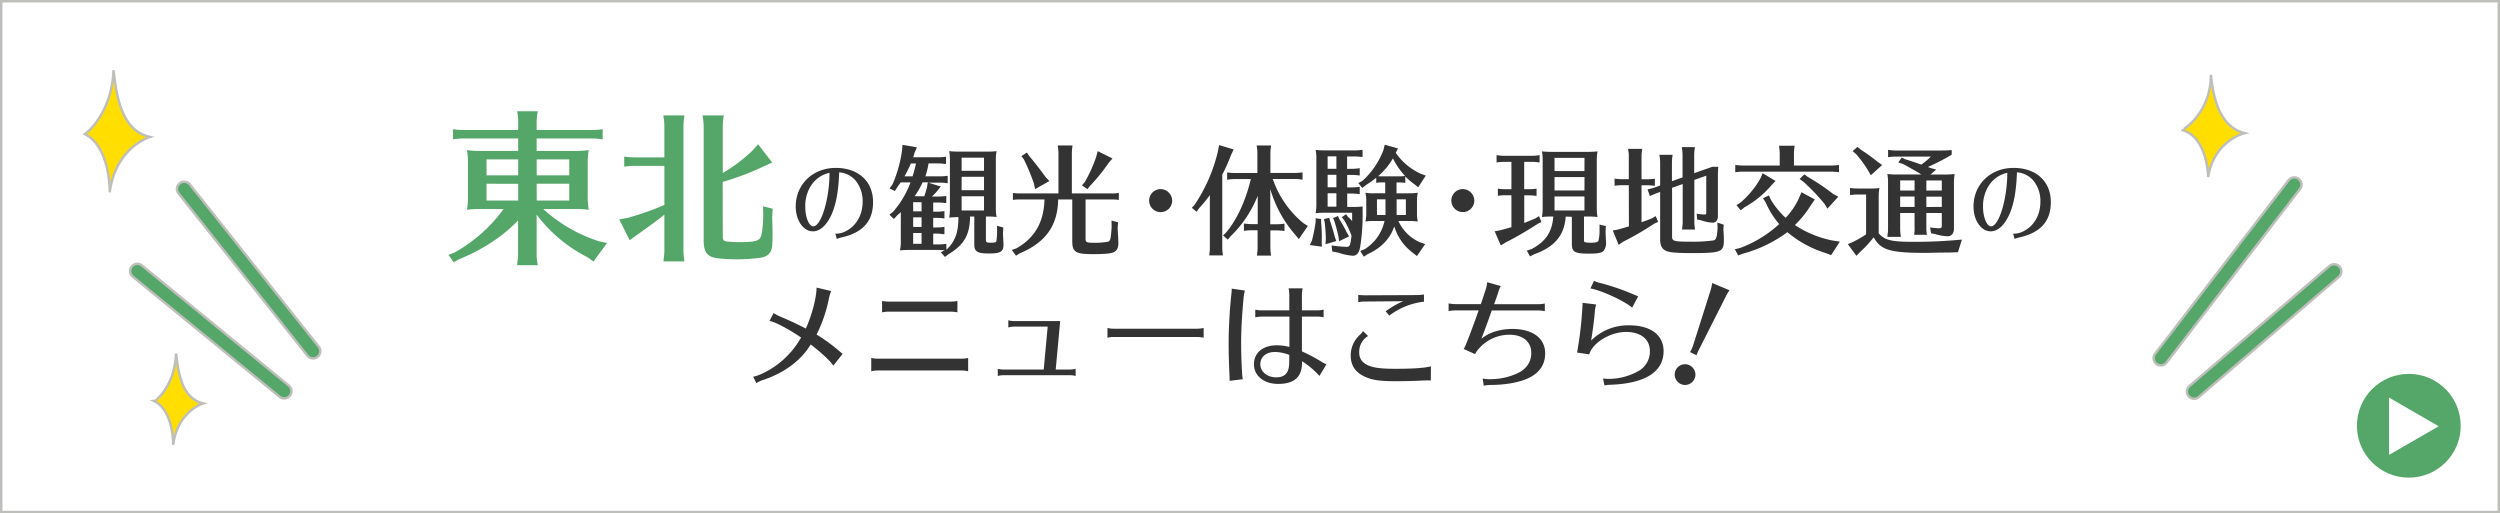 <svg xmlns="http://www.w3.org/2000/svg" viewBox="0 0 1018 209"><rect x="0" y="0" width="1018" height="209" fill="#808080" stroke="none"/><defs><style>.cls-1,.cls-6{fill:#fff;}.cls-1,.cls-2,.cls-3{stroke:#bebebb;stroke-miterlimit:10;}.cls-2,.cls-4{fill:#55a669;}.cls-3{fill:#ffde00;}.cls-5{fill:#333;}</style></defs><title>アートボード 43</title><g id="activity_bn"><rect class="cls-1" x="0.5" y="0.5" width="1017" height="208"/><path class="cls-2" d="M115.72,162.23a2.93,2.93,0,0,1-1.86-.67L54.14,112.7a2.94,2.94,0,1,1,3.72-4.55L117.59,157a2.94,2.94,0,0,1-1.87,5.22Z"/><path class="cls-2" d="M127.49,145.94a2.94,2.94,0,0,1-2.3-1.11L72.7,78.77a2.94,2.94,0,0,1,4.61-3.66l52.48,66.06a2.94,2.94,0,0,1-2.3,4.77Z"/><path class="cls-2" d="M879.88,148.78a2.9,2.9,0,0,1-1.79-.6,3,3,0,0,1-.54-4.13l54.29-70.58a2.94,2.94,0,1,1,4.66,3.58l-54.29,70.59A2.93,2.93,0,0,1,879.88,148.78Z"/><path class="cls-2" d="M893.45,162.36a2.94,2.94,0,0,1-1.91-5.17l57-48.87a2.94,2.94,0,1,1,3.83,4.47l-57,48.86A2.93,2.93,0,0,1,893.45,162.36Z"/><path class="cls-3" d="M71.71,143.94c.88,7.84,2.33,18.3,11,20.33,0,0-10.45,3.2-12.2,16.85,0,0,.29-13.65-7.55-17.72C63,163.4,71.13,157.59,71.71,143.94Z"/><path class="cls-3" d="M900.27,30.5c.83,7.77,2.91,21,13.73,23.72,0,0-12.48,2.92-14.84,17.9,0,0-.14-16.23-10.55-19.15C888.61,53,900.27,46.32,900.27,30.5Z"/><path class="cls-3" d="M46.24,28.59C47.41,39.07,49.35,53.05,61,55.77c0,0-14,4.27-16.31,22.53,0,0,.39-18.26-10.1-23.69C34.59,54.61,45.47,46.84,46.24,28.59Z"/><path class="cls-4" d="M194.81,85.1a30.9,30.9,0,0,0-4.66.34,31.22,31.22,0,0,0,.41-5.81V66.25a29.19,29.19,0,0,0-.41-5.13,34.21,34.21,0,0,0,5.61.34H211V56.39H189a29.12,29.12,0,0,0-4.52.34V52.61a30.16,30.16,0,0,0,4.52.33h22V49.77a22.15,22.15,0,0,0-.41-4.46H219a21.28,21.28,0,0,0-.48,4.46v3.17h22.36a28.61,28.61,0,0,0,4.53-.33v4.12l-.75-.07-.94-.14c-.74-.06-1.69-.13-2.84-.13H218.52v5.07h15.67a35.28,35.28,0,0,0,5.54-.34,32.08,32.08,0,0,0-.4,5.81V80.84a30.33,30.33,0,0,0,.4,4.6,33.75,33.75,0,0,0-5.54-.34h-13a61.63,61.63,0,0,0,22.57,13.1l3.44.75-5.54,7.56-2.29-1.69A59.61,59.61,0,0,1,218.52,87.4v16.14A21.83,21.83,0,0,0,219,108h-8.45l.07-.34.13-1.35a16.61,16.61,0,0,0,.21-2.77V89.76c-6.29,6.55-14.26,11.82-24.32,15.94l-1.89,1.08-2.16-3,2.36-.88A62,62,0,0,0,205.08,85.1H194.81ZM211,71.39V64.9H198.12v6.49Zm0,3.44H198.12v6.82H211Zm7.56-3.44h13.24V64.9H218.52Zm0,10.26h13.24V74.83H218.52Z"/><path class="cls-4" d="M270.53,87.4c-2.7,2.16-3.24,2.63-8.71,6.48l-.88.68-1.82,1.28-2.71,2-4.25-8.51,3.38-.61a111.45,111.45,0,0,0,15-5.27V67.53H258.71a29.33,29.33,0,0,0-4.53.34V63.75a30.48,30.48,0,0,0,4.53.34h11.82V51.53c0-1-.07-1.69-.13-2.57l-.21-1.28-.06-.68h8.58a29.51,29.51,0,0,0-.41,4.53v50.39a28.2,28.2,0,0,0,.41,4.52h-8.58l.06-.33.14-1.35a18.12,18.12,0,0,0,.2-2.84Zm23.78,8.71c0,1.42.27,1.89,1.15,2.16a46.14,46.14,0,0,0,5.81.34c5.33,0,7.56-.47,8.31-1.76s1.08-4.46,1.21-9L310.72,84l3.92,1-.2,3.31c.07,3.1.14,4.66.14,6,0,5.06-.07,5.94-.41,7.23-.61,1.89-1.89,2.9-4.19,3.37a72.14,72.14,0,0,1-10.06.68c-2.17,0-3.85-.07-6.22-.27-5.47-.34-7.16-2.1-7.16-7.57V51.53a22.59,22.59,0,0,0-.27-3.25c-.07-.47-.13-.67-.2-1.28h8.64a30.46,30.46,0,0,0-.4,4.53V70.44a64.22,64.22,0,0,0,12.16-9.19l2.23-2.5,5.74,7.43-3,1.35a114,114,0,0,1-17.16,6.56Z"/><path class="cls-5" d="M340.16,95.16a8.78,8.78,0,0,0,4.62-1.22c4.07-2.22,6.48-6.59,6.48-11.8a13.12,13.12,0,0,0-3-8.77,9.73,9.73,0,0,0-6.55-3.19c-.26,7.7-1.29,13.29-3.29,17.58-2,4.14-4.55,6.44-7.4,6.44-3.89,0-7-4.44-7-10.07,0-9.06,6.92-15.76,16.32-15.76,9.18,0,15.17,5.48,15.17,13.91,0,7.81-4.14,12.44-12.84,14.4a10.06,10.06,0,0,0-1.92.63Zm-10-19.43a15.47,15.47,0,0,0-2.26,8.44c0,4.26,1.52,8,3.26,8,3.22,0,6.62-11.17,6.62-21.79A11.78,11.78,0,0,0,330.17,75.73Z"/><path class="cls-5" d="M401.85,61.73a26.21,26.21,0,0,0,3.95-.19,20.28,20.28,0,0,0-.29,4.05V85.18a20.36,20.36,0,0,0,.29,3.18,29.35,29.35,0,0,0-3.18-.19h-1.16v9.5c0,1,.29,1.16,2,1.16s2.12-.14,2.27-.67A25.08,25.08,0,0,0,406,94.3V91.93l2.56.73-.14,2.07,0,.87c.15,2.56.2,3.47.2,4,0,2.9-1.16,3.62-6,3.62-4.64,0-5.89-.77-5.89-3.66V88.17H395c-.05,7.43-2.41,11.53-8.83,15.39l-1.4,1.06-1.68-1.93,1.68-.77-.33,0-.34-.05c-.48,0-1.21-.09-2-.09h-12.3a28.73,28.73,0,0,0-3.33.19,17.35,17.35,0,0,0,.34-4.1V86.38c-.29.29-.63.58-1.5,1.35L364,89.18l-1.83-1.78,1.54-1.21a38.54,38.54,0,0,0,7.05-11.92h-4c-.29.44-.58.82-1.35,1.88l-1,1.65-2.18-1.07,1.16-1.59a50.94,50.94,0,0,0,3.91-13.85l.19-2.31L373.38,60l-1,2.27c-.25.91-.34,1.16-.53,1.78H382a20.75,20.75,0,0,0,3.23-.24v2.94l-.53,0-.68-.1c-.53-.05-1.2-.1-2-.1h-3.91a32.71,32.71,0,0,1-1.3,5.26h6a18.31,18.31,0,0,0,3.09-.24v3l-.48,0a15,15,0,0,0-2.61-.2h-4.82l5.11,1.6-1.54,1.83-.2.29a22.29,22.29,0,0,1-1.88,1.93h2.65a19.86,19.86,0,0,0,3.19-.24v2.89l-.53,0-.68-.09c-.53-.05-1.16-.1-2-.1H380v3.72h1.35a20.66,20.66,0,0,0,3.23-.24v2.94l-.53,0-.67-.1c-.53,0-1.21-.09-2-.09H380v3.9h1.4a18.59,18.59,0,0,0,3.18-.24v3l-.24,0-1-.1a11.19,11.19,0,0,0-2-.14H380v4.39h2.12a20.86,20.86,0,0,0,3.24-.24v2.41c3.52-3.24,4.87-6.85,4.92-13.27a34.61,34.61,0,0,0-3.77.19,21.75,21.75,0,0,0,.29-4V65.06a18.6,18.6,0,0,0-.29-3.52,34.35,34.35,0,0,0,4,.19Zm-30.93,4.82a51.51,51.51,0,0,1-2.61,5.26h3.28a50.46,50.46,0,0,0,1.4-5.26Zm.92,15.78v3.72h3.42V82.33Zm0,10.08h3.42v-3.9h-3.42Zm0,6.86h3.42V94.88h-3.42Zm4.53-19.35.1-.34a32,32,0,0,0,1-3.33l.34-2h-2.12a34.33,34.33,0,0,1-3.24,5.65Zm24.32-15.73h-9.12v5.36h9.12ZM391.57,72v5.45h9.12V72Zm0,7.91v5.79h9.12V79.92Z"/><path class="cls-5" d="M415.6,81.22a16.62,16.62,0,0,0-3.14.19V78.57a20.48,20.48,0,0,0,3.14.19H431V62.45c0-.62-.05-1.2-.1-1.78l-.15-1,0-.43h6a19.89,19.89,0,0,0-.29,3.18V78.76h16a16.25,16.25,0,0,0,3.13-.19v2.84a16.86,16.86,0,0,0-2.55-.19h-11v16c0,1.45.44,1.64,3.67,1.64a28.66,28.66,0,0,0,5.45-.43c1-.29,1.21-1.31,1.5-6l-.05-2.6,2.65.67L455.11,93c.15,2.55.29,5.11.29,6,0,2.07-.67,3.23-2.17,3.81-1.21.48-3.76.67-8.3.67-6.95,0-8.3-.86-8.3-5.26v-17h-5.74c-.19,10.66-5.11,17.51-15.58,21.91l-1.6,1L412,101.78l1.83-.63c7.53-4.25,11.24-10.67,11.48-19.93ZM419,63.42c2.22,2.6,4.3,5.26,6.71,8.59l1.59,1.73L421.48,77,421,74.71a82.51,82.51,0,0,0-4.1-9.85l-1-1.3,2.27-1.45Zm34,1.11-1.59,1.83a71.88,71.88,0,0,1-7.63,9.41l-1,1.25-2.22-1.54,1.16-1.35a55.11,55.11,0,0,0,4.68-10.37l.58-2.22Z"/><path class="cls-5" d="M477.31,81.66A4.69,4.69,0,1,1,472.62,77,4.79,4.79,0,0,1,477.31,81.66Z"/><path class="cls-5" d="M497.71,100.86A15.63,15.63,0,0,0,498,104h-5.64a16.58,16.58,0,0,0,.29-3.18V79.44a48,48,0,0,1-4.3,5.25l-1.11,1.55-1.93-1.64,1.11-1.16a66.59,66.59,0,0,0,9.56-22l.43-2.36,5.94,1.78-1.07,2.27a77.1,77.1,0,0,1-3.57,8Zm19.54-9.55h2.61a18.75,18.75,0,0,0,3.18-.25v3l-.53-.05-.67-.1c-.53,0-1.16-.09-2-.09H517.3v7.09a20.35,20.35,0,0,0,.29,3.18H511.8l.05-.24.1-1a13.16,13.16,0,0,0,.14-2V93.77h-2.56a19.85,19.85,0,0,0-3,.24v-3a20.6,20.6,0,0,0,3,.25h2.61V79.73a47.46,47.46,0,0,1-11.05,16.5l-1.16,1.35-1.88-1.69,1.21-1.21c4.34-5.06,8-13,10.08-21.76h-6.42a16.79,16.79,0,0,0-3.23.29v-3a22.08,22.08,0,0,0,3.23.24H512v-8c0-.62,0-1.2-.09-1.78l-.15-1-.05-.43h5.89a19.89,19.89,0,0,0-.29,3.18v8h9.84a20.86,20.86,0,0,0,3.24-.24v3a17.42,17.42,0,0,0-3.24-.29h-8.92l.29.68a40,40,0,0,0,12.25,17.32L532.55,92l-3.67,5.36-1.35-1.64a49.35,49.35,0,0,1-10.28-18.77Z"/><path class="cls-5" d="M538,89.18l-.05,1.35c.2,1.93.29,4.06.29,5.79,0,.39,0,1.21-.05,2.13l.1,2-4.92-.67.87-1.88a69.08,69.08,0,0,0,1.49-7.53v-1.5ZM550.5,68.73a18.83,18.83,0,0,0,3.18-.25v3a19.4,19.4,0,0,0-3.18-.24h-1.93v5.06h1.88a20.75,20.75,0,0,0,3.23-.24V79l-.53,0-.68-.09c-.53,0-1.2-.1-2-.1h-1.88v5.45h2.17a31,31,0,0,0,4.1-.19v1.74a85.61,85.61,0,0,1-1,14.81c-.44,2.36-1.4,3.52-3,3.52a23.45,23.45,0,0,1-6-1.3l-2.36-.43-.29-2.46a57.42,57.42,0,0,0,6.13.57c1.3,0,1.54-.57,2-4.58l-.67-1.69a38.69,38.69,0,0,0-2.41-4.73l-.87-1.06,1.73-1.25.68,1A23.06,23.06,0,0,1,550.59,90V89l0-.87v-1.5H539.06a26.9,26.9,0,0,0-3.33.2,20.94,20.94,0,0,0,.29-4V65a19.47,19.47,0,0,0-.29-3.95,34.35,34.35,0,0,0,4,.19h11.91a19.86,19.86,0,0,0,3.19-.24V63.9l-.53,0-.68-.09c-.53,0-1.16-.1-2-.1h-3.08v5.07ZM541.67,90.2c.62,1.83,1.4,4.39,1.88,6.27l.58,1.69-4.39,1.3.14-2c0-1.93-.14-3.71-.43-6.8l-.34-1.45,2.17-.53Zm2.51-26.54h-3.57v5.07h3.57Zm-3.57,7.53v5.06h3.57V71.19Zm0,7.52v5.45h3.57V78.71Zm4.82,10.62a46.22,46.22,0,0,1,3,5.4l.92,1.5-4.06,2-.29-2a61.52,61.52,0,0,0-1.64-6.13l-.53-1.31,2-.82ZM573.7,78.71a22.39,22.39,0,0,0,3.62-.24A15.75,15.75,0,0,0,577,81.9v5a12.69,12.69,0,0,0,.34,3.29,26.75,26.75,0,0,0-3.62-.2h-4.29a17.15,17.15,0,0,0,8.73,8.64l2.17.77-3.37,4.87-1.79-1.44a20.8,20.8,0,0,1-7.43-10.67c-1.54,4.88-5.35,8.88-10.76,11.29l-1.64,1.07-1.45-2.32,1.89-.77a18.11,18.11,0,0,0,8-11.44H559a21.37,21.37,0,0,0-3,.2,12.87,12.87,0,0,0,.34-3.29V81.7a11.41,11.41,0,0,0-.38-3.23,18.21,18.21,0,0,0,3.52.24h4.58V74.27h-1.4a11.85,11.85,0,0,0-2.26.2V72.39a42.69,42.69,0,0,1-4.15,2.94l-1.55,1.21-1.59-2,1.64-.87a32.16,32.16,0,0,0,8.54-12.45l.58-2.27,5.4,1.5-.91,1.78a24.64,24.64,0,0,0,10.22,8.54l2,.73-3.09,4.77-1.69-1.35a26.26,26.26,0,0,1-3.57-3.09v2.66a12.82,12.82,0,0,0-2.36-.2h-1.21v4.44Zm-13,2.46v6.37h3.47V81.17Zm9.26-9.36a10.07,10.07,0,0,0,2.17-.19,29.28,29.28,0,0,1-4.92-7.14,28.64,28.64,0,0,1-6,7.24,7.8,7.8,0,0,0,1.49.09Zm2.51,15.73V81.17h-3.76v6.37Z"/><path class="cls-5" d="M600.34,81.66A4.68,4.68,0,1,1,595.66,77,4.74,4.74,0,0,1,600.34,81.66Z"/><path class="cls-5" d="M620.68,90.78c1.49-.58,3.17-1.25,4.61-1.88l1.39-.91,1,2.45-1.39.62A148.88,148.88,0,0,1,613,98.79l-1.87,1.15-2.5-5.76,2.11-.38c1.87-.48,2.07-.53,4.71-1.3v-13h-2.36a20.69,20.69,0,0,0-3.16.24V76.81a21.13,21.13,0,0,0,3.16.24h2.36V65.91h-2.88a20.72,20.72,0,0,0-3.17.24v-3a16.68,16.68,0,0,0,3.17.29h11.18a16.16,16.16,0,0,0,3.17-.29v3l-.53-.05-.67-.09c-.53-.05-1.15-.1-2-.1h-3.07V77.05h1.82a20.54,20.54,0,0,0,3.22-.24v2.92l-.53,0-.67-.1c-.53,0-1.2-.1-2-.1h-1.82Zm16.9-2.6-.05.43c-.67,7.4-4.61,12-12.82,14.93l-1.68.87-1.34-2.35,1.92-.63c5.76-3,8.45-7,8.88-13.25H631a29.66,29.66,0,0,0-3.12.19,22.34,22.34,0,0,0,.29-4.08V65.19a18.59,18.59,0,0,0-.29-3.55,32.77,32.77,0,0,0,3.89.19H646.5a34.55,34.55,0,0,0,4-.19,20.3,20.3,0,0,0-.29,4.08V85.16a20.61,20.61,0,0,0,.29,3.21,25.12,25.12,0,0,0-4-.19H645v9.41c0,.77.09,1,.52,1.06a12.59,12.59,0,0,0,2.17.19c1.87,0,2.88-.24,3.16-.72a15.34,15.34,0,0,0,.48-4.27v-2.4l2.6.62-.15,2.11v.39l.19,4a5.12,5.12,0,0,1-1,3.6c-.82.82-2.31,1.11-6,1.11-5.76,0-6.91-.68-6.91-4v-11Zm7.63-23.9H633v5.37h12.19Zm0,7.82H633v5.47h12.19ZM633,80v5.71h12.19V80Z"/><path class="cls-5" d="M663.25,75.41h-2.64a20.69,20.69,0,0,0-3.16.24V72.73a21.13,21.13,0,0,0,3.16.24h2.64V63.85c0-.68,0-1.2-.09-1.83l-.15-.91,0-.48h5.71a21.14,21.14,0,0,0-.29,3.22V73h2.26a19.7,19.7,0,0,0,3.17-.24v2.92a20.54,20.54,0,0,0-3.17-.24h-2.26V90.49l2.45-.87c.62-.24.82-.33,1.73-.67L674.2,88l1,2.35-1.58.72a124.32,124.32,0,0,1-12.73,7.39l-1.77,1.25-2.4-5.85,2.11-.39c1.92-.53,2.69-.77,4.46-1.29ZM680.87,96.2c0,2,.58,2.21,7.59,2.21a59.7,59.7,0,0,0,9.36-.53c1-.29,1.39-1.39,1.58-5l-.09-2.26,2.59.87-.15,1.92a48.36,48.36,0,0,1,.2,5.33c-.24,3.84-1.64,4.32-13,4.32-6.81,0-9.55-.29-10.94-1.11s-2-2.21-2-4.51V78.15l-1.82.67-2.36,1-.95-2.69,2.44-.62,2.69-1V66.24c0-.67-.05-1.19-.09-1.82l-.15-.91-.05-.48h5.38a20.65,20.65,0,0,0-.29,3.21v7.54l4.32-1.53V63.08c0-.68-.05-1.16-.09-1.78l-.15-.91-.05-.48h5.33a21.14,21.14,0,0,0-.29,3.17v7.44l7.3-2.59h2.5c-.1,1.44-.15,2.11-.15,3.21v16.8c0,1.73-.81,2.74-2.2,2.74a18.44,18.44,0,0,1-4.76-1l-1.49-.29L690.9,87a20,20,0,0,0,3.08.34c.72,0,.81-.1.81-.87V71.53l-4.85,1.72v17a20.19,20.19,0,0,0,.29,3.21H684.9l.05-.24.1-1a13.1,13.1,0,0,0,.14-2V74.93l-4.32,1.54Z"/><path class="cls-5" d="M737.46,83.43a42,42,0,0,1-6.57,8.21A42.33,42.33,0,0,0,746.54,98l2.64.39-3.55,5.52-2.07-.82a44.92,44.92,0,0,1-15.74-8.54,54.52,54.52,0,0,1-18.05,8.73l-2,.72-1.34-2.49,2.25-.58a48,48,0,0,0,15.8-9.69,36.1,36.1,0,0,1-5.52-8.84l-1.06-1.68,2.4-1.15.82,1.78a32.06,32.06,0,0,0,6,7.34,29.18,29.18,0,0,0,5.33-7.82l1.11-2.6L739,81.22ZM724.7,62.55c0-.63-.05-1.2-.1-1.78l-.14-1-.05-.43h6.38a19.7,19.7,0,0,0-.29,3.17V67.4h15.13a20.51,20.51,0,0,0,3.21-.24v2.93l-.53,0-.67-.1c-.53,0-1.2-.09-2-.09H709.81a19.66,19.66,0,0,0-3.21.24V67.16a21.83,21.83,0,0,0,3.21.24H724.7ZM723,73.69l-1.64,1.72a40.29,40.29,0,0,1-11,9l-1.53,1.25-1.73-2.12,1.68-1.1a36.35,36.35,0,0,0,8.06-9.79l.91-2.11Zm13.15-1.64A87.69,87.69,0,0,1,746.49,79l2.06,1.1-4.41,4.85L742.94,83a83.56,83.56,0,0,0-8.4-8.83l-1.73-1.3L734.73,71Z"/><path class="cls-5" d="M789.83,102.87c-1.92,0-3.84.1-5.61.1-14.64,0-18.29-1.11-21.27-6.34a43.35,43.35,0,0,1-5.47,5.91l-1.54,1.63-3.5-4.75,2-.87a40.94,40.94,0,0,0,5.43-3.12V79.21h-3.36a19.29,19.29,0,0,0-3.17.24V76.52a20.37,20.37,0,0,0,3.17.24h4.85a26.61,26.61,0,0,0,3.93-.19,22.43,22.43,0,0,0-.28,4.22V95c2.35,2.74,5.18,3.46,13.44,3.46a197.38,197.38,0,0,0,20.45-.91l-1.64,5.18c-1,0-1.15,0-3.07.1l-1.58,0ZM757.81,61a75.33,75.33,0,0,1,6.77,4.9l1.83,1.3-4.61,4.17-1.15-2a47.07,47.07,0,0,0-4.8-6.57l-1.44-1.25,1.92-1.73Zm26.6,31.45a15.81,15.81,0,0,0,.24,3.16h-5.23a14.23,14.23,0,0,0,.19-3.16V86.74h-5.86v6.48a20.2,20.2,0,0,0,.29,3.22h-5.52l.05-.24.09-1a11.9,11.9,0,0,0,.15-2V74.31a18.07,18.07,0,0,0-.29-3.46,31.73,31.73,0,0,0,4,.2h9.84l-.52-.34c-1.64-1-2.74-1.63-5.52-3.17l-1.44-.77L773,66.15l1.39-2,1.35.68,1.1.33c2.16.72,2.79.91,4.71,1.59l.81.28a30.69,30.69,0,0,0,3.89-3.26H772a20.72,20.72,0,0,0-3.17.24V61a16.68,16.68,0,0,0,3.17.29H788.1c3,0,4.81,0,6.63-.19V63a89.16,89.16,0,0,1-9.7,5c.15,0,.43.2,1,.39l2.4.67-2.35,2h5.86a31.22,31.22,0,0,0,4-.2,20.48,20.48,0,0,0-.29,4V93.22c0,1.78-1.05,3-2.59,3a20.91,20.91,0,0,1-5.09-.91L786.33,95l-.39-2.4a26.23,26.23,0,0,0,3.7.34c.82,0,1.06-.24,1.06-1.21v-5h-6.29Zm-4.8-19h-5.86v4.13h5.86Zm0,6.58h-5.86v4.22h5.86Zm4.8-2.45h6.29V73.49h-6.29Zm6.29,6.67V80.07h-6.29v4.22Z"/><path class="cls-5" d="M819.75,95.16a8.84,8.84,0,0,0,4.63-1.22c4.07-2.22,6.47-6.59,6.47-11.8a13.12,13.12,0,0,0-3-8.77,9.73,9.73,0,0,0-6.55-3.19c-.26,7.7-1.29,13.29-3.29,17.58-2,4.14-4.55,6.44-7.4,6.44-3.89,0-7-4.44-7-10.07,0-9.06,6.92-15.76,16.32-15.76,9.18,0,15.17,5.48,15.17,13.91,0,7.81-4.14,12.44-12.84,14.4a10.3,10.3,0,0,0-1.92.63Zm-10-19.43a15.47,15.47,0,0,0-2.26,8.44c0,4.26,1.52,8,3.26,8,3.22,0,6.62-11.17,6.62-21.79A11.78,11.78,0,0,0,809.76,75.73Z"/><path class="cls-5" d="M315,127.48a15.27,15.27,0,0,0,3,1.54c4.37,1.87,6.67,3,10.13,4.75,2.5-5.43,4.37-12.67,4.37-16.66l5.95,1.39a17,17,0,0,0-1,3.46,57,57,0,0,1-4.94,14.26,70.62,70.62,0,0,1,8.54,6.14c1.39,1.2,1.63,1.35,2.07,1.73l-3.8,4.8c-1.34-2-4.46-4.94-9.21-8.64-3.84,6.53-11,11.81-19.88,14.64A12.94,12.94,0,0,0,308,156l-1.34-2.64c.72.05,3-.82,5.14-1.92a35.46,35.46,0,0,0,14.4-14c-5.23-3.56-11-6.58-12.87-6.72Z"/><path class="cls-5" d="M394.23,151.19a10.59,10.59,0,0,0-2.69-.33H357.45a10.78,10.78,0,0,0-2.68.33v-5.42a14,14,0,0,0,2.68.29h34.09a14.55,14.55,0,0,0,2.69-.29Zm-4.37-24a14.55,14.55,0,0,0-2.69-.29h-25.3a14.91,14.91,0,0,0-2.69.29v-4.65a14,14,0,0,0,2.69.28h25.3a14.38,14.38,0,0,0,2.69-.28Z"/><path class="cls-5" d="M412.94,133a8.93,8.93,0,0,0-2.35.34v-2.93a8.42,8.42,0,0,0,2.35.33h18.77l-1.82,19.73h5.76a10.85,10.85,0,0,0,2.35-.28v2.92a8.13,8.13,0,0,0-2.35-.33h-27a8.17,8.17,0,0,0-2.35.33v-2.92a10.51,10.51,0,0,0,2.35.28H425L426.62,133Z"/><path class="cls-5" d="M490.13,137.51a14.23,14.23,0,0,0-2.54-.28H453.5a7.23,7.23,0,0,0-2.54.33v-4a11.24,11.24,0,0,0,2.54.29h34.09a15.32,15.32,0,0,0,2.54-.29Z"/><path class="cls-5" d="M500.69,155.08c0-.91,0-1-.05-2.45-.19-3.55-.34-9.16-.34-12.67,0-6.19.39-13.25,1.06-19.73a18.57,18.57,0,0,0,.19-2.69l5.38.77a16.21,16.21,0,0,0-.48,2.4c-.72,7.59-1.06,13.44-1.06,19,0,3.51.15,8.93.38,11.81v.58c.05.43.15,1.58.29,2.3ZM525,120.14a16.15,16.15,0,0,0-.28-2.74h5.71a15.41,15.41,0,0,0-.29,2.74v6.24h6.15a11.58,11.58,0,0,0,2.68-.29v3.12a11.63,11.63,0,0,0-2.68-.29h-6.15v14.16a69.94,69.94,0,0,1,7.83,4.13,9.8,9.8,0,0,0,2.16,1.1l-2.84,4.76L536,151.72a36.42,36.42,0,0,0-5.81-4.65v.57c0,5.86-3.17,8.69-9.7,8.69-5.8,0-9.88-3.26-9.88-8s3.69-7.73,9.36-7.73a20.58,20.58,0,0,1,5.08.68V128.92H513.84a14.91,14.91,0,0,0-2.69.29v-3.12a12.32,12.32,0,0,0,2.69.29H525Zm0,24.38a17.05,17.05,0,0,0-5.8-1.2c-3.6,0-6,2-6,5s2.79,5.33,6.44,5.33,5.32-1.87,5.32-6.1Z"/><path class="cls-5" d="M582.63,154.94c-.77-.05-1.06-.05-1.35-.05-.57,0-1.82.05-3.45.14-2.26.1-6.82.2-9.61.2-6,0-9.36-.44-12-1.64-4.13-1.72-6.2-4.6-6.2-8.78a11.22,11.22,0,0,1,3.6-8.35,6.71,6.71,0,0,0,1.4-1.64l2.06,2a7.48,7.48,0,0,0-3.6,6.77c0,2.59,1.39,4.37,4.18,5.42,2.3.82,5.13,1.16,10.41,1.16,7.49,0,11.72-.29,14.6-1Zm-26.55-32.16a13.21,13.21,0,0,0-3,.28v-3a20.25,20.25,0,0,0,3,.19l20.54-.09a25.46,25.46,0,0,0,3.22-.24v2.92a28.67,28.67,0,0,0-14.11,5.67l-1.49-1.73a31.71,31.71,0,0,1,7.2-4.13Z"/><path class="cls-5" d="M589.87,123.54a14.47,14.47,0,0,0,2.69.29H603c.81-2.3,1.44-4.32,2-6l.1-.38.05-.14a11.57,11.57,0,0,0,.43-2.4l5.57,1.58a9.85,9.85,0,0,0-1.11,2.74c-.57,1.68-1.15,3.31-1.63,4.65h17.91a14.44,14.44,0,0,0,2.73-.29v3.12a15.21,15.21,0,0,0-2.73-.28H607.44c-1.39,4-2.93,8.16-4.22,11.52,3.07-2.55,7.63-4,12.57-4,8.35,0,13.4,3.75,13.4,10,0,4.7-2.55,8.25-7.49,10.32-3.75,1.58-8.79,2.44-14.74,2.49a14.93,14.93,0,0,0-2.78.29l-.44-2.93a11.64,11.64,0,0,0,3,.29,26.67,26.67,0,0,0,11.38-2.5c3.5-1.72,5.42-4.6,5.42-8.2,0-4.52-3.41-7.4-8.78-7.4A16.52,16.52,0,0,0,602.16,142a8.48,8.48,0,0,0-1.49,2.21l-4.7-2.12c.38,0,3-6.81,6.14-15.69h-9.55a15.63,15.63,0,0,0-2.69.28Z"/><path class="cls-5" d="M642.19,143.56a155.84,155.84,0,0,0,2.21-19.25,7.62,7.62,0,0,0,0-1l5.57.68a13.24,13.24,0,0,0-.58,3.16c-.19,2.89-1,8.74-1.49,11.53a21.26,21.26,0,0,1,15.51-6.2c8.74,0,14,3.94,14,10.52,0,8.44-7.54,13.2-21.79,13.68a12.49,12.49,0,0,0-2.26.28l-.62-2.83a20.91,20.91,0,0,0,2.16.15,24.82,24.82,0,0,0,12.24-3.17,9.1,9.1,0,0,0,4.7-8.11c0-4.85-3.7-7.83-9.7-7.83-6.43,0-13.63,4.37-15,9.12Zm22.42-18.29c-3.17-2.73-12.39-7-17-7.82l1.49-3.12a10.72,10.72,0,0,0,2.88,1,93.81,93.81,0,0,1,12.77,4.37c1.25.53,1.87.77,2.3,1Z"/><path class="cls-5" d="M690.38,152.54a4.22,4.22,0,1,1-4.17-4.23A4.27,4.27,0,0,1,690.38,152.54Zm-2.2-9.17a11.49,11.49,0,0,0,1.15-2.4l7.2-22.71a19.23,19.23,0,0,0,.67-3l7.06,2.93a16.66,16.66,0,0,0-1.59,2.69L692,142a27.48,27.48,0,0,0-1.2,2.64Z"/><circle class="cls-4" cx="980.87" cy="173.37" r="21.13"/><polygon class="cls-6" points="972.83 173.57 972.83 161.91 982.93 167.74 993.03 173.57 982.93 179.4 972.83 185.23 972.83 173.57"/></g></svg>